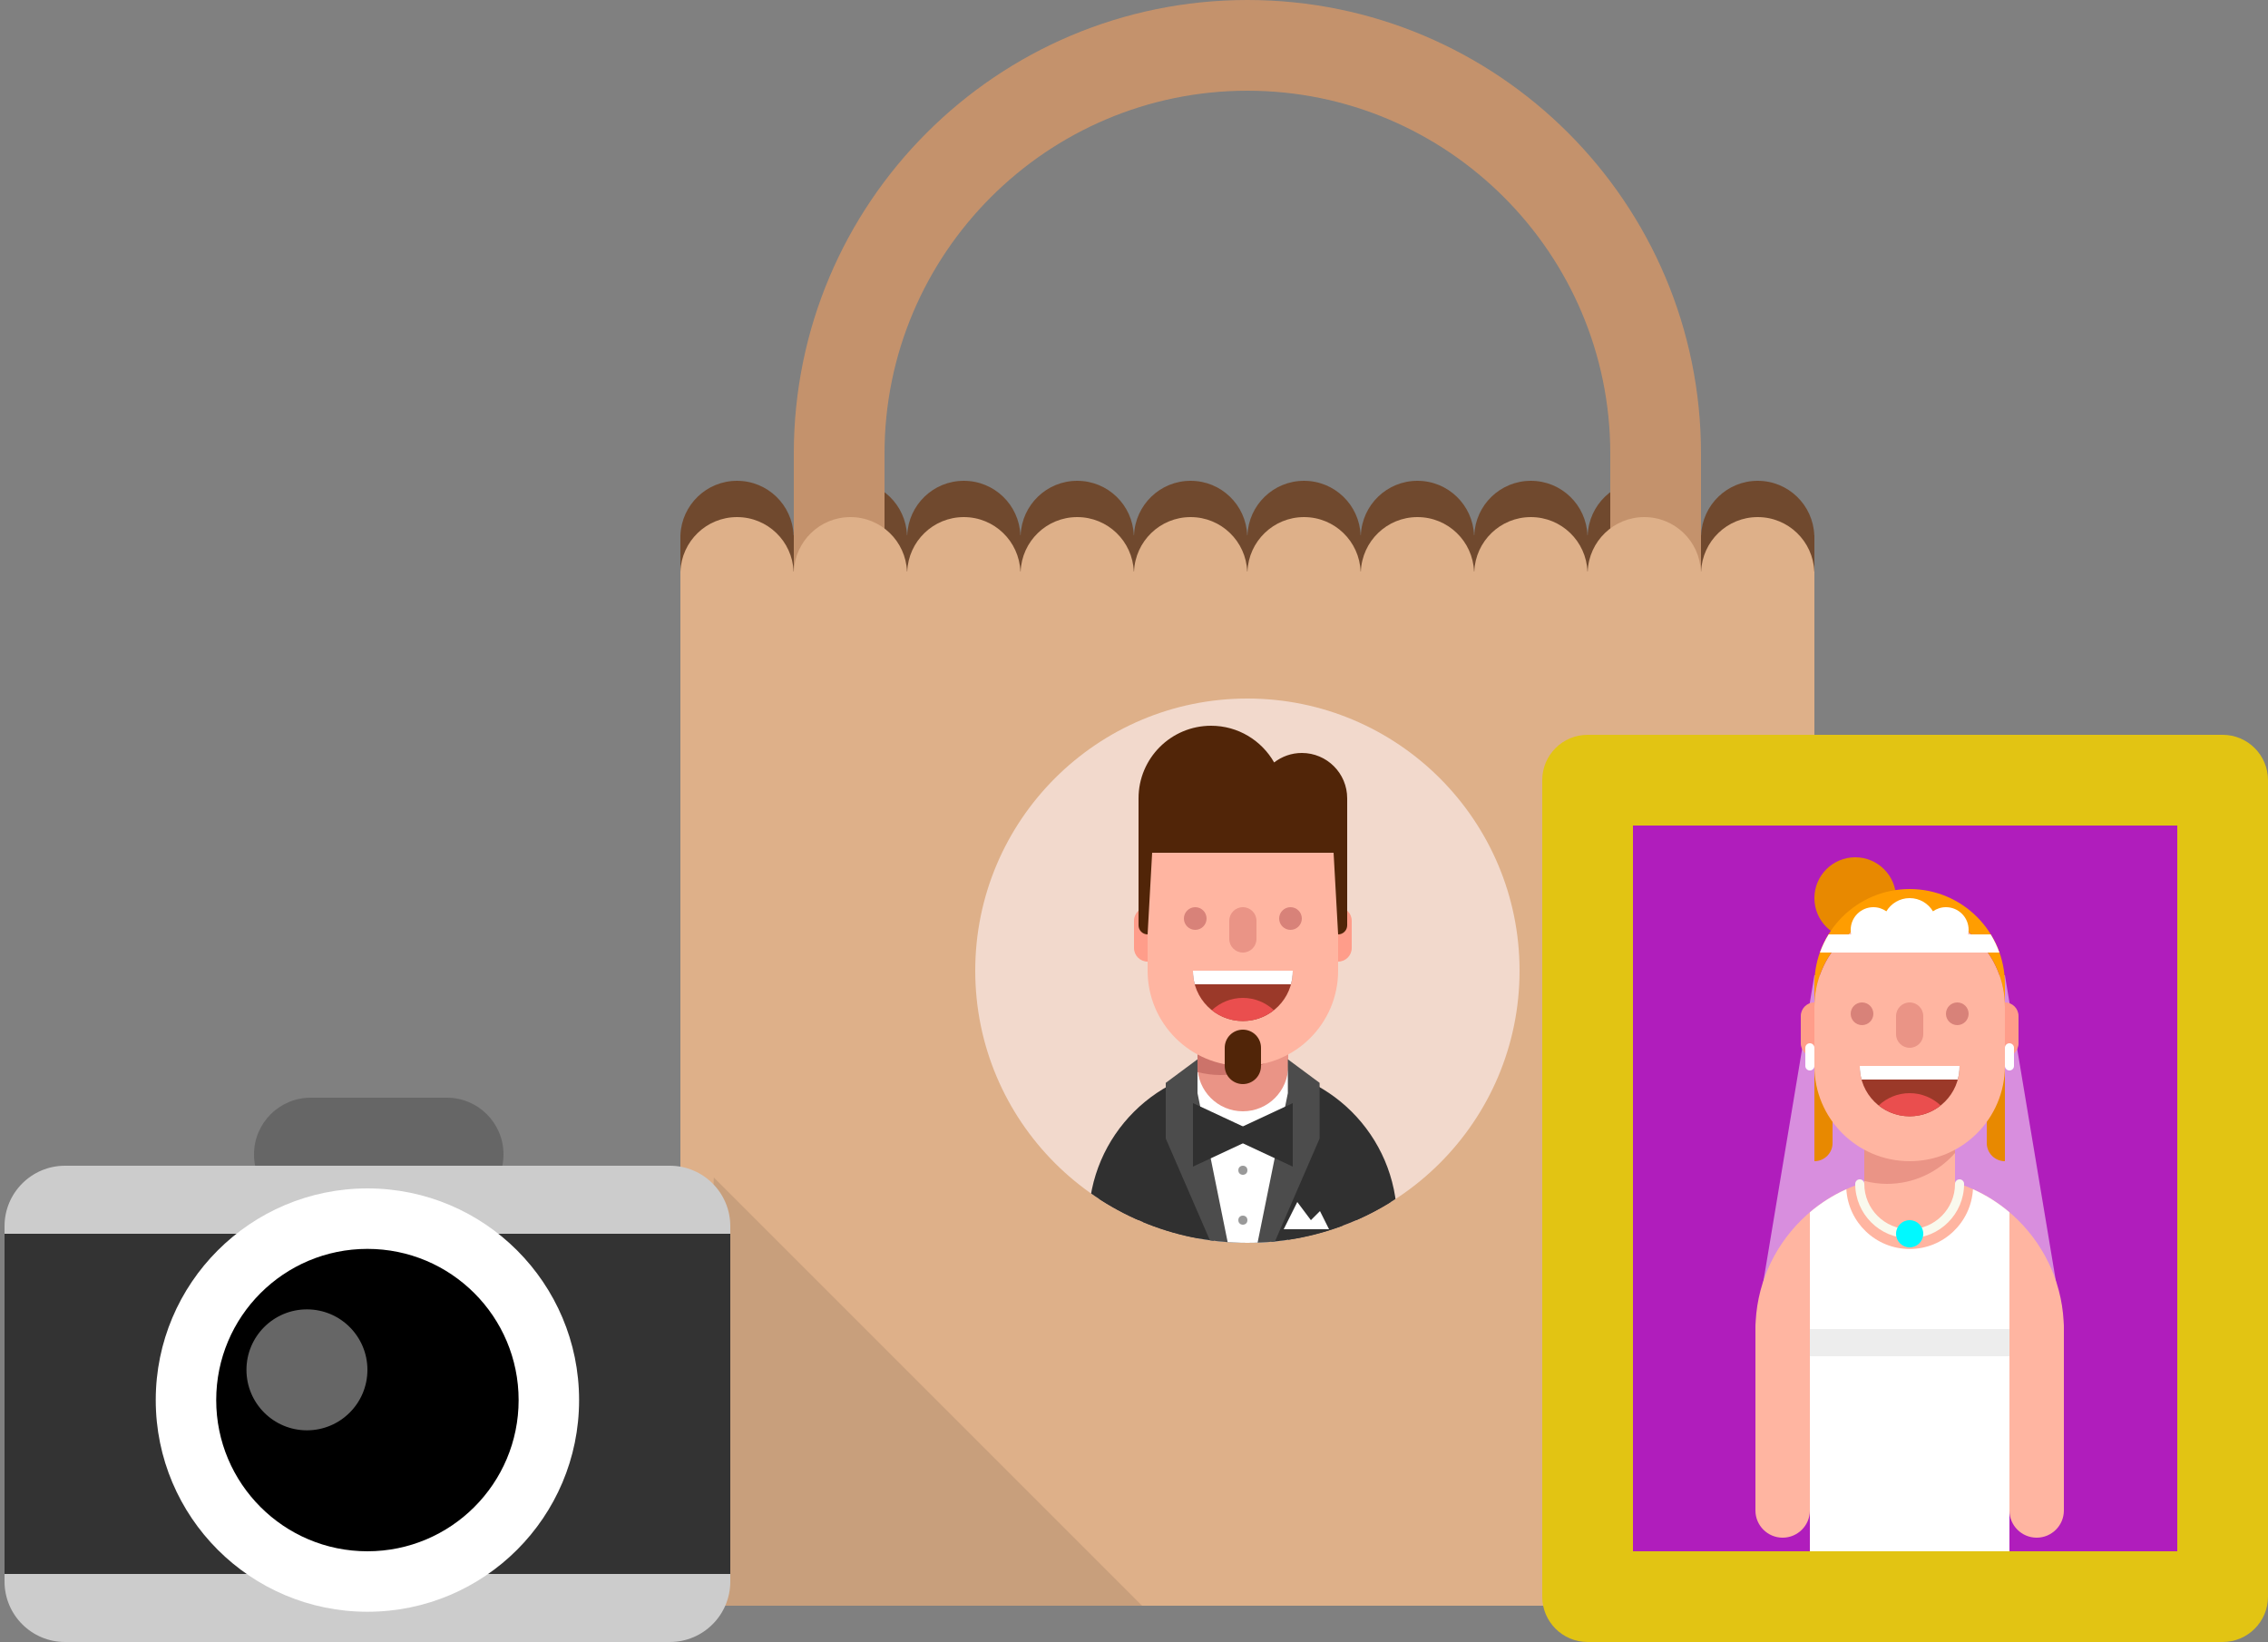 <?xml version="1.0" encoding="utf-8"?>
<!-- Generator: Adobe Illustrator 15.1.0, SVG Export Plug-In . SVG Version: 6.00 Build 0)  -->
<!DOCTYPE svg PUBLIC "-//W3C//DTD SVG 1.1//EN" "http://www.w3.org/Graphics/SVG/1.1/DTD/svg11.dtd">
<svg version="1.1" id="Layer_1" xmlns="http://www.w3.org/2000/svg" xmlns:xlink="http://www.w3.org/1999/xlink" x="0px" y="0px"
	 width="500px" height="362px" viewBox="-42.5 0 500 362" enable-background="new -42.5 0 500 362" xml:space="preserve">
<rect x="-42.5" y="0" width="500" height="362" fill="#808080" stroke="none"/>
<path fill="#70492E" d="M357.475,118c-0.265-6.67-5.737-12-12.475-12c-6.736,0-12.21,5.33-12.475,12h-0.053
	c-0.266-6.67-5.738-12-12.476-12c-6.733,0-12.21,5.33-12.478,12h-0.051c-0.265-6.67-5.738-12-12.475-12
	c-6.737,0-12.21,5.33-12.475,12h-0.053c-0.266-6.67-5.738-12-12.476-12s-12.21,5.33-12.478,12h-0.051
	c-0.266-6.67-5.738-12-12.475-12c-6.737,0-12.211,5.33-12.475,12h-0.052c-0.265-6.67-5.739-12-12.476-12
	c-6.734,0-12.209,5.33-12.475,12h-0.051c-0.264-6.67-5.738-12-12.475-12c-6.734,0-12.21,5.33-12.475,12h-0.051
	c-0.264-6.67-5.739-12-12.474-12c-6.735,0-12.211,5.33-12.475,12h-0.051c-0.264-6.67-5.739-12-12.474-12
	c-6.735,0-12.211,5.33-12.475,12h-0.051c-0.264-6.67-5.739-12-12.474-12c-6.735,0-12.211,5.33-12.475,12H107.5v5v11v207
	c0,2.762,2.238,5,5,5h240c2.762,0,5-2.238,5-5V134v-11v-5H357.475z"/>
<path fill="#C4926C" d="M152.5,216V100c0-44.112,35.888-80,80-80c44.111,0,80,35.888,80,80v116h20V100c0-55.229-44.771-100-100-100
	c-55.229,0-100,44.771-100,100v116H152.5z"/>
<path fill="#DEB089" d="M357.475,126c-0.265-6.67-5.737-12-12.475-12c-6.736,0-12.21,5.33-12.475,12h-0.053
	c-0.266-6.67-5.738-12-12.476-12c-6.733,0-12.21,5.33-12.478,12h-0.051c-0.265-6.67-5.738-12-12.475-12
	c-6.737,0-12.21,5.33-12.475,12h-0.053c-0.266-6.67-5.738-12-12.476-12s-12.21,5.33-12.478,12h-0.051
	c-0.266-6.67-5.738-12-12.475-12c-6.737,0-12.211,5.33-12.475,12h-0.052c-0.265-6.67-5.739-12-12.476-12
	c-6.734,0-12.209,5.33-12.475,12h-0.051c-0.264-6.67-5.738-12-12.475-12c-6.734,0-12.21,5.33-12.475,12h-0.051
	c-0.264-6.67-5.739-12-12.474-12c-6.735,0-12.211,5.33-12.475,12h-0.051c-0.264-6.67-5.739-12-12.474-12
	c-6.735,0-12.211,5.33-12.475,12h-0.051c-0.264-6.67-5.739-12-12.474-12c-6.735,0-12.211,5.33-12.475,12H107.5v5v11v207
	c0,2.762,2.238,5,5,5h240c2.762,0,5-2.238,5-5V142v-11v-5H357.475z"/>
<polygon opacity="0.1" enable-background="new    " points="111.986,354 209.277,354 114.86,259.584 "/>
<g>
	<circle fill="none" cx="232.5" cy="214" r="60"/>
	<circle fill="#F2D9CC" cx="232.5" cy="214" r="60"/>
	<g>
		<g>
			<g>
				<g>
					<defs>
						<circle id="SVGID_1_" cx="232.5" cy="214" r="60"/>
					</defs>
					<clipPath id="SVGID_2_">
						<use xlink:href="#SVGID_1_"  overflow="visible"/>
					</clipPath>
					<g clip-path="url(#SVGID_2_)">
						<path fill="#FFB5A1" d="M209.5,317c0,3.313-2.688,6-6,6l0,0c-3.313,0-6-2.688-6-6v-48c0-3.313,2.688-6,6-6l0,0
							c3.313,0,6,2.688,6,6V317z"/>
						<path fill="#FFB5A1" d="M265.5,317c0,3.313-2.688,6-6,6l0,0c-3.313,0-6-2.688-6-6v-48c0-3.313,2.688-6,6-6l0,0
							c3.313,0,6,2.688,6,6V317z"/>
						<path fill="#303030" d="M265.496,269c-0.096-18.695-15.277-33.823-33.996-33.823S197.6,250.305,197.504,269H209.5v34h44v-34
							H265.496z"/>
						<path fill="#4C4C4C" d="M209.5,303v90h20v-70c0-1.104,0.896-2,2-2s2,0.896,2,2v70h20v-90H209.5z"/>
						<path fill="#703812" d="M251.5,383h-8c-5.523,0-10,4.477-10,10h28C261.5,387.477,257.023,383,251.5,383z"/>
						<path fill="#703812" d="M219.5,383h-8c-5.523,0-10,4.477-10,10h28C229.5,387.477,225.023,383,219.5,383z"/>
						<path fill="#303030" d="M209.5,269c0-3.313-2.688-6-6-6s-6,2.688-6,6v38h12V269z"/>
						<path fill="#303030" d="M265.5,269c0-3.313-2.688-6-6-6s-6,2.688-6,6v38h12V269z"/>
						<rect x="221.5" y="236" fill="#FFFFFF" width="20" height="60"/>
						<circle fill="#999999" cx="231.5" cy="258" r="1"/>
						<circle fill="#999999" cx="231.5" cy="269" r="1"/>
						<circle fill="#999999" cx="231.5" cy="281" r="1"/>
						<path fill="#FF9D8A" d="M213.5,209c0,1.656-1.344,3-3,3l0,0c-1.656,0-3-1.344-3-3v-6c0-1.656,1.344-3,3-3l0,0
							c1.656,0,3,1.344,3,3V209z"/>
						<path fill="#FF9D8A" d="M255.5,209c0,1.656-1.344,3-3,3l0,0c-1.656,0-3-1.344-3-3v-6c0-1.656,1.344-3,3-3l0,0
							c1.656,0,3,1.344,3,3V209z"/>
						<path fill="#EA9486" d="M241.5,235c0,5.523-4.477,10-10,10l0,0c-5.523,0-10-4.477-10-10v-10c0-5.523,4.477-10,10-10l0,0
							c5.523,0,10,4.477,10,10V235z"/>
						<path fill="#CC736A" d="M231.5,217c-5.523,0-10,4.477-10,10v9.344c1.602,0.414,3.27,0.656,5,0.656
							c5.98,0,11.335-2.641,15-6.802V227C241.5,221.477,237.023,217,231.5,217z"/>
						<path fill="#FFB5A1" d="M252.5,214c0,11.598-9.402,21-21,21l0,0c-11.598,0-21-9.402-21-21v-26c0-11.598,9.402-9,21-9l0,0
							c11.598,0,21-2.598,21,9V214z"/>
						<circle fill="#D88279" cx="242" cy="202.5" r="2.5"/>
						<circle fill="#D88279" cx="221" cy="202.5" r="2.5"/>
						<path fill="#9B3929" d="M220.505,214c0,0.033-0.005,0.064-0.005,0.1c0,6.074,4.925,11,11,11s11-4.926,11-11
							c0-0.033-0.005-0.063-0.005-0.1H220.505z"/>
						<path fill="#FFFFFF" d="M220.898,217H242.1c0.254-0.926,0.399-1.896,0.399-2.9c0-0.033-0.005-0.063-0.005-0.1h-21.99
							c0,0.033-0.005,0.064-0.005,0.1C220.5,215.104,220.646,216.074,220.898,217z"/>
						<path fill="#512508" d="M244.5,166c-2.301,0-4.413,0.785-6.104,2.091c-2.754-4.829-7.94-8.091-13.896-8.091
							c-8.836,0-16,7.163-16,16v28c0,1.104,0.896,2,2,2l1-18h40l1,18c1.104,0,2-0.896,2-2v-28C254.5,170.477,250.021,166,244.5,166z
							"/>
						<path fill="#EA9486" d="M234.5,207c0,1.656-1.344,3-3,3l0,0c-1.656,0-3-1.344-3-3v-4c0-1.656,1.344-3,3-3l0,0
							c1.656,0,3,1.344,3,3V207z"/>
						<path fill="#512508" d="M235.5,235c0,2.209-1.791,4-4,4l0,0c-2.209,0-4-1.791-4-4v-4c0-2.209,1.791-4,4-4l0,0
							c2.209,0,4,1.791,4,4V235z"/>
						<path fill="#303030" d="M246.5,246.686V251l-15.081,39.152L216.5,251v-4.314c-2.512,1.244-4.859,2.782-7,4.58V317h19l3-2l3,2
							h19v-65.734C251.359,249.468,249.012,247.93,246.5,246.686z"/>
						<polygon fill="#FFFFFF" points="248.5,267 246.5,269 243.5,265 240.5,271 250.5,271 						"/>
						<polygon fill="#4C4C4C" points="221.5,241 221.5,233.537 214.5,238.729 214.5,251 231.419,290 						"/>
						<polygon fill="#4C4C4C" points="241.419,241 241.419,233.537 248.419,238.729 248.419,251 231.5,290 						"/>
						<g>
							<polygon fill="#303030" points="220.5,243.198 235.501,250.198 220.5,257.198 							"/>
							<polygon fill="#303030" points="242.5,257.198 227.499,250.198 242.5,243.198 							"/>
						</g>
						<path fill="#EA4E4E" d="M238.331,222.711c-1.788-1.677-4.187-2.711-6.831-2.711s-5.043,1.034-6.831,2.711
							c1.877,1.49,4.247,2.389,6.831,2.389S236.454,224.201,238.331,222.711z"/>
					</g>
				</g>
			</g>
		</g>
	</g>
</g>
<g>
	<path fill="#666666" d="M68.5,254.5c0,6.904-5.596,12.5-12.5,12.5H26c-6.904,0-12.5-5.596-12.5-12.5l0,0
		c0-6.904,5.596-12.5,12.5-12.5h30C62.904,242,68.5,247.596,68.5,254.5L68.5,254.5z"/>
	<path fill="#CCCCCC" d="M118.5,348.668c0,7.363-5.972,13.332-13.335,13.332h-133.33c-7.363,0-13.335-5.969-13.335-13.332v-78.336
		c0-7.363,5.972-13.332,13.335-13.332h133.33c7.363,0,13.335,5.969,13.335,13.332V348.668L118.5,348.668z"/>
	<rect x="-41.5" y="272" fill="#333333" width="160" height="75"/>
	<path fill="#FFFFFF" d="M85.165,308.668c0,25.773-20.889,46.664-46.665,46.664s-46.665-20.891-46.665-46.664
		C-8.165,282.891,12.724,262,38.5,262S85.165,282.891,85.165,308.668z"/>
	<path d="M71.835,308.668C71.835,327.078,56.913,342,38.5,342S5.165,327.078,5.165,308.668c0-18.414,14.922-33.336,33.335-33.336
		S71.835,290.254,71.835,308.668z"/>
	<circle fill="#666666" cx="25.167" cy="302" r="13.333"/>
</g>
<g>
	<path fill="#E2C413" d="M457.5,352c0,5.521-4.478,10-10,10h-140c-5.521,0-10-4.479-10-10V172c0-5.522,4.479-10,10-10h140
		c5.522,0,10,4.478,10,10V352z"/>
	<rect x="317.5" y="182" fill="#B01DBC" width="120" height="160"/>
	<g>
		<g>
			<g>
				<g>
					<defs>
						<rect id="SVGID_3_" x="317.5" y="182" width="120" height="160"/>
					</defs>
					<clipPath id="SVGID_4_">
						<use xlink:href="#SVGID_3_"  overflow="visible"/>
					</clipPath>
					<g clip-path="url(#SVGID_4_)">
						<g>
							<polygon opacity="0.5" fill="#FFFFFF" enable-background="new    " points="412.5,293 344.5,293 357.5,215 399.5,215 							
								"/>
							<path fill="#FFFFFF" d="M393.5,406c0,3.866-3.134,7-7,7l0,0c-3.866,0-7-3.134-7-7v-46c0-3.866,3.134-7,7-7l0,0
								c3.866,0,7,3.134,7,7V406z"/>
							<path fill="#FFFFFF" d="M377.5,406c0,3.866-3.134,7-7,7l0,0c-3.866,0-7-3.134-7-7v-46c0-3.866,3.134-7,7-7l0,0
								c3.866,0,7,3.134,7,7V406z"/>
							<path fill="#FFB5A1" d="M377.5,400c0,3.866-3.134,7-7,7l0,0c-3.866,0-7-3.134-7-7v-46c0-3.866,3.134-7,7-7l0,0
								c3.866,0,7,3.134,7,7V400z"/>
							<path fill="#FFB5A1" d="M393.5,400c0,3.866-3.134,7-7,7l0,0c-3.866,0-7-3.134-7-7v-46c0-3.866,3.134-7,7-7l0,0
								c3.866,0,7,3.134,7,7V400z"/>
							<path fill="#FFB5A1" d="M356.5,333c0,3.313-2.688,6-6,6l0,0c-3.313,0-6-2.688-6-6v-40c0-3.313,2.688-6,6-6l0,0
								c3.313,0,6,2.688,6,6V333z"/>
							<path fill="#FFB5A1" d="M412.5,333c0,3.313-2.688,6-6,6l0,0c-3.313,0-6-2.688-6-6v-40c0-3.313,2.688-6,6-6l0,0
								c3.313,0,6,2.688,6,6V333z"/>
							<path fill="#FFB5A1" d="M412.496,293c-0.096-18.695-15.277-33.823-33.996-33.823S344.6,274.305,344.504,293H356.5v26h44v-26
								H412.496z"/>
							<path fill="#E88900" d="M399.5,231c-2.209,0-4,1.791-4,4v17c0,2.209,1.791,4,4,4V231z"/>
							<path fill="#E88900" d="M357.5,231c2.209,0,4,1.791,4,4v17c0,2.209-1.791,4-4,4V231z"/>
							<circle fill="#E88900" cx="366.5" cy="198" r="9"/>
							<path fill="#FF9D8A" d="M360.5,230c0,1.656-1.344,3-3,3l0,0c-1.656,0-3-1.344-3-3v-6c0-1.656,1.344-3,3-3l0,0
								c1.656,0,3,1.344,3,3V230z"/>
							<path fill="#FF9D8A" d="M402.5,230c0,1.656-1.344,3-3,3l0,0c-1.656,0-3-1.344-3-3v-6c0-1.656,1.344-3,3-3l0,0
								c1.656,0,3,1.344,3,3V230z"/>
							<path fill="#FFB5A1" d="M388.5,261c0,5.523-4.477,10-10,10l0,0c-5.523,0-10-4.477-10-10v-10c0-5.523,4.477-10,10-10l0,0
								c5.523,0,10,4.477,10,10V261z"/>
							<path fill="#EA9486" d="M378.5,241c-5.523,0-10,4.477-10,10v9.344c1.602,0.414,3.27,0.656,5,0.656
								c5.98,0,11.335-2.641,15-6.802V251C388.5,245.477,384.023,241,378.5,241z"/>
							<path fill="#FFB5A1" d="M399.5,235c0,11.598-9.402,21-21,21l0,0c-11.598,0-21-9.402-21-21v-13c0-11.598,9.402-21,21-21l0,0
								c11.598,0,21,9.402,21,21V235z"/>
							<path fill="#FF9D00" d="M378.5,196c-11.598,0-21,9.402-21,21v5c0-11.598,9.402-21,21-21s21,9.402,21,21v-5
								C399.5,205.402,390.098,196,378.5,196z"/>
							<circle fill="#D88279" cx="389" cy="223.5" r="2.5"/>
							<circle fill="#D88279" cx="368" cy="223.5" r="2.5"/>
							<path fill="#EA9486" d="M381.5,228c0,1.656-1.344,3-3,3l0,0c-1.656,0-3-1.344-3-3v-4c0-1.656,1.344-3,3-3l0,0
								c1.656,0,3,1.344,3,3V228z"/>
							<path fill="#9B3929" d="M367.505,235c0,0.033-0.005,0.064-0.005,0.1c0,6.074,4.925,11,11,11s11-4.926,11-11
								c0-0.033-0.005-0.063-0.005-0.1H367.505z"/>
							<path fill="#FFFFFF" d="M367.898,238H389.1c0.252-0.926,0.398-1.896,0.398-2.9c0-0.033-0.005-0.063-0.005-0.1h-21.99
								c0,0.033-0.005,0.064-0.005,0.1C367.5,236.104,367.646,237.074,367.898,238z"/>
							<path fill="#EA4E4E" d="M385.331,243.711c-1.788-1.677-4.187-2.711-6.831-2.711s-5.043,1.034-6.831,2.711
								c1.877,1.49,4.247,2.389,6.831,2.389S383.454,245.201,385.331,243.711z"/>
							<path fill="#FFFFFF" d="M358.721,210h39.562c-0.499-1.41-1.146-2.747-1.915-4H391.4c0.063-0.323,0.101-0.657,0.101-1
								c0-2.762-2.237-5-5-5c-1.067,0-2.052,0.34-2.864,0.91c-1.05-1.742-2.953-2.91-5.136-2.91s-4.086,1.168-5.136,2.91
								c-0.813-0.57-1.797-0.91-2.864-0.91c-2.762,0-5,2.238-5,5c0,0.343,0.035,0.677,0.101,1h-4.965
								C359.863,207.253,359.221,208.59,358.721,210z"/>
							<path fill="#F9F9ED" d="M389.5,260c-0.553,0-1,0.447-1,1c0,5.523-4.479,10-10,10s-10-4.477-10-10c0-0.553-0.447-1-1-1
								s-1,0.447-1,1c0,6.617,5.383,12,12,12s12-5.383,12-12C390.5,260.447,390.053,260,389.5,260z"/>
							<path fill="#FFFFFF" d="M392.458,262.182c-0.431,7.346-6.506,13.174-13.958,13.174s-13.527-5.828-13.958-13.174
								c-2.923,1.319-5.629,3.033-8.042,5.084V353h44v-85.734C398.087,265.215,395.381,263.501,392.458,262.182z"/>
							<circle fill="#00F9FF" cx="378.5" cy="272" r="3"/>
							<path fill="#FFFFFF" d="M357.5,235c0,0.553-0.447,1-1,1l0,0c-0.553,0-1-0.447-1-1v-4c0-0.553,0.447-1,1-1l0,0
								c0.553,0,1,0.447,1,1V235z"/>
							<path fill="#FFFFFF" d="M401.5,235c0,0.553-0.447,1-1,1l0,0c-0.553,0-1-0.447-1-1v-4c0-0.553,0.447-1,1-1l0,0
								c0.553,0,1,0.447,1,1V235z"/>
							<rect x="356.5" y="353" opacity="0.5" fill="#FFFFFF" enable-background="new    " width="44" height="10"/>
							<rect x="356.5" y="373" opacity="0.5" fill="#FFFFFF" enable-background="new    " width="44" height="10"/>
							<rect x="356.5" y="363" fill="#FFFFFF" width="44" height="10"/>
						</g>
						<rect x="356.5" y="293" fill="#EDEDED" width="44" height="6"/>
					</g>
				</g>
			</g>
		</g>
	</g>
</g>
</svg>
